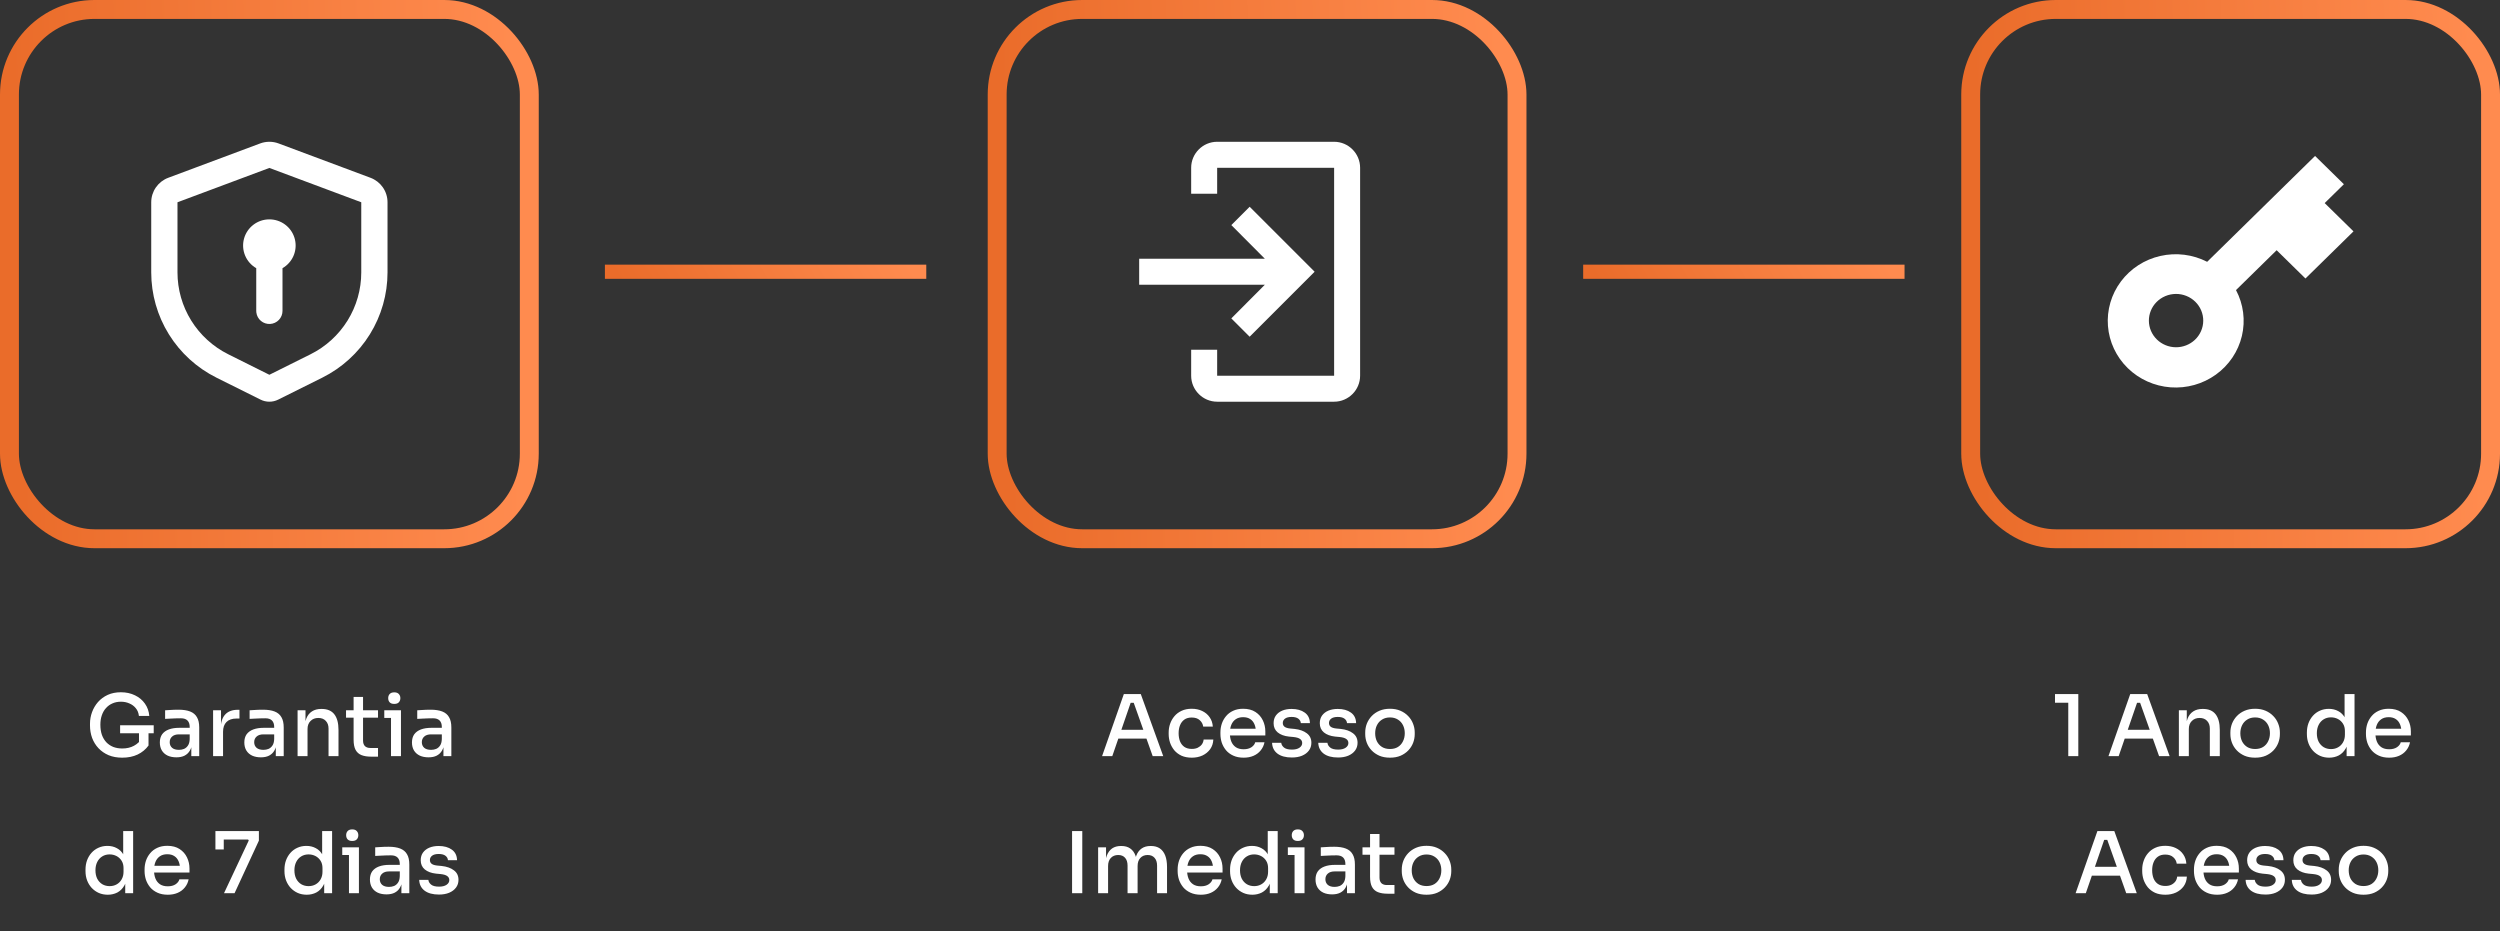 <svg width="529" height="197" viewBox="0 0 529 197" fill="none" xmlns="http://www.w3.org/2000/svg">
<rect x="0" y="0" width="529" height="197" fill="#333333" stroke="none"/>
<path d="M467.036 55.399L489.868 33L495.967 38.983L491.901 42.972L498 48.956L487.835 58.931L481.736 52.947L473.138 61.382C474.721 64.37 475.162 67.815 474.383 71.095C473.603 74.375 471.653 77.273 468.885 79.265C466.117 81.258 462.715 82.214 459.291 81.96C455.868 81.706 452.65 80.26 450.219 77.882C447.787 75.5 446.305 72.341 446.042 68.98C445.779 65.618 446.753 62.275 448.786 59.556C450.819 56.837 453.778 54.923 457.126 54.161C460.474 53.398 463.989 53.837 467.036 55.399V55.399ZM464.451 71.896C465 71.375 465.438 70.753 465.739 70.064C466.041 69.376 466.2 68.636 466.206 67.887C466.213 67.138 466.067 66.395 465.778 65.701C465.489 65.008 465.062 64.378 464.522 63.848C463.982 63.318 463.34 62.899 462.633 62.616C461.926 62.332 461.169 62.189 460.405 62.196C459.642 62.202 458.887 62.358 458.185 62.654C457.484 62.949 456.849 63.379 456.318 63.918C455.271 64.982 454.691 66.407 454.704 67.887C454.717 69.366 455.322 70.781 456.389 71.827C457.455 72.873 458.897 73.466 460.405 73.479C461.913 73.492 463.366 72.924 464.451 71.896Z" fill="white"/>
<path d="M257.55 30H282.3C285.325 30 287.8 32.475 287.8 35.5V79.5C287.8 82.525 285.325 85 282.3 85H257.55C254.525 85 252.05 82.525 252.05 79.5V74H257.55V79.5H282.3V35.5H257.55V41H252.05V35.5C252.05 32.475 254.525 30 257.55 30Z" fill="white"/>
<path d="M260.548 67.373L264.425 71.25L278.175 57.5L264.425 43.75L260.548 47.627L267.643 54.75H241.05V60.25H267.643L260.548 67.373Z" fill="white"/>
<path d="M58.95 30.352L78.394 37.617C79.454 38.012 80.366 38.721 81.011 39.647C81.655 40.573 82 41.673 82 42.8V57.642C82 62.268 80.707 66.802 78.266 70.737C75.826 74.672 72.333 77.852 68.181 79.92L58.864 84.561C58.285 84.85 57.647 85 57 85C56.353 85 55.715 84.85 55.136 84.561L45.819 79.92C41.667 77.852 38.174 74.672 35.733 70.737C33.293 66.802 32 62.268 32 57.642V42.8C32 41.673 32.345 40.573 32.989 39.647C33.634 38.721 34.546 38.012 35.606 37.617L55.05 30.352C56.307 29.883 57.693 29.883 58.95 30.352V30.352ZM57 35.536L37.556 42.8V57.642C37.556 61.24 38.562 64.766 40.461 67.826C42.359 70.885 45.076 73.358 48.306 74.967L57 79.303L65.694 74.972C68.925 73.363 71.642 70.89 73.541 67.829C75.439 64.768 76.445 61.24 76.444 57.642V42.8L57 35.536ZM57 46.417C58.186 46.417 59.34 46.794 60.295 47.495C61.25 48.195 61.955 49.181 62.307 50.309C62.659 51.437 62.64 52.648 62.252 53.764C61.864 54.881 61.127 55.844 60.15 56.513L59.778 56.748V65.79C59.777 66.495 59.506 67.174 59.02 67.686C58.534 68.199 57.87 68.508 57.163 68.549C56.456 68.591 55.76 68.362 55.217 67.909C54.674 67.456 54.325 66.814 54.242 66.114L54.222 65.79V56.748C53.162 56.14 52.333 55.199 51.864 54.073C51.395 52.947 51.312 51.698 51.629 50.52C51.946 49.342 52.644 48.302 53.615 47.56C54.586 46.818 55.776 46.416 57 46.417V46.417Z" fill="white"/>
<path d="M25.865 160.324C24.785 160.324 23.825 160.15 22.985 159.802C22.145 159.442 21.431 158.95 20.843 158.326C20.255 157.702 19.805 156.976 19.493 156.148C19.193 155.32 19.043 154.444 19.043 153.52V153.124C19.043 152.296 19.187 151.486 19.475 150.694C19.763 149.902 20.183 149.188 20.735 148.552C21.299 147.916 21.983 147.412 22.787 147.04C23.603 146.668 24.533 146.482 25.577 146.482C26.693 146.482 27.689 146.698 28.565 147.13C29.441 147.55 30.143 148.138 30.671 148.894C31.199 149.638 31.505 150.502 31.589 151.486H29.393C29.321 150.838 29.099 150.292 28.727 149.848C28.367 149.404 27.911 149.068 27.359 148.84C26.819 148.6 26.225 148.48 25.577 148.48C24.929 148.48 24.335 148.6 23.795 148.84C23.267 149.068 22.811 149.398 22.427 149.83C22.043 150.25 21.749 150.76 21.545 151.36C21.341 151.948 21.239 152.608 21.239 153.34C21.239 154.156 21.347 154.876 21.563 155.5C21.791 156.124 22.109 156.652 22.517 157.084C22.925 157.504 23.411 157.828 23.975 158.056C24.551 158.272 25.181 158.38 25.865 158.38C26.813 158.38 27.641 158.188 28.349 157.804C29.069 157.408 29.609 156.898 29.969 156.274L29.411 158.38V154.726H31.427V157.75C30.839 158.566 30.071 159.202 29.123 159.658C28.187 160.102 27.101 160.324 25.865 160.324ZM25.415 155.158V153.466H32.525V155.158H25.415ZM40.482 160V157.102H40.14V153.826C40.14 153.226 39.984 152.77 39.672 152.458C39.36 152.146 38.898 151.99 38.286 151.99C37.95 151.99 37.578 151.996 37.17 152.008C36.762 152.02 36.36 152.038 35.964 152.062C35.58 152.074 35.238 152.092 34.938 152.116V150.298C35.202 150.274 35.49 150.256 35.802 150.244C36.126 150.22 36.456 150.202 36.792 150.19C37.14 150.178 37.47 150.172 37.782 150.172C38.766 150.172 39.582 150.298 40.23 150.55C40.878 150.802 41.358 151.204 41.67 151.756C41.994 152.296 42.156 153.022 42.156 153.934V160H40.482ZM37.332 160.252C36.624 160.252 36.006 160.132 35.478 159.892C34.95 159.64 34.542 159.28 34.254 158.812C33.966 158.332 33.822 157.762 33.822 157.102C33.822 156.406 33.984 155.83 34.308 155.374C34.644 154.918 35.118 154.576 35.73 154.348C36.342 154.12 37.074 154.006 37.926 154.006H40.356V155.392H37.872C37.236 155.392 36.75 155.548 36.414 155.86C36.078 156.16 35.91 156.556 35.91 157.048C35.91 157.54 36.078 157.936 36.414 158.236C36.75 158.524 37.236 158.668 37.872 158.668C38.244 158.668 38.598 158.602 38.934 158.47C39.27 158.326 39.546 158.092 39.762 157.768C39.99 157.444 40.116 156.988 40.14 156.4L40.68 157.102C40.62 157.786 40.452 158.362 40.176 158.83C39.912 159.286 39.54 159.64 39.06 159.892C38.592 160.132 38.016 160.252 37.332 160.252ZM45.091 160V150.298H46.765V154.348H46.693C46.693 152.956 46.999 151.918 47.611 151.234C48.223 150.538 49.129 150.19 50.329 150.19H50.671V152.044H50.023C49.111 152.044 48.409 152.29 47.917 152.782C47.437 153.262 47.197 153.952 47.197 154.852V160H45.091ZM58.359 160V157.102H58.017V153.826C58.017 153.226 57.861 152.77 57.549 152.458C57.237 152.146 56.775 151.99 56.163 151.99C55.827 151.99 55.455 151.996 55.047 152.008C54.639 152.02 54.237 152.038 53.841 152.062C53.457 152.074 53.115 152.092 52.815 152.116V150.298C53.079 150.274 53.367 150.256 53.679 150.244C54.003 150.22 54.333 150.202 54.669 150.19C55.017 150.178 55.347 150.172 55.659 150.172C56.643 150.172 57.459 150.298 58.107 150.55C58.755 150.802 59.235 151.204 59.547 151.756C59.871 152.296 60.033 153.022 60.033 153.934V160H58.359ZM55.209 160.252C54.501 160.252 53.883 160.132 53.355 159.892C52.827 159.64 52.419 159.28 52.131 158.812C51.843 158.332 51.699 157.762 51.699 157.102C51.699 156.406 51.861 155.83 52.185 155.374C52.521 154.918 52.995 154.576 53.607 154.348C54.219 154.12 54.951 154.006 55.803 154.006H58.233V155.392H55.749C55.113 155.392 54.627 155.548 54.291 155.86C53.955 156.16 53.787 156.556 53.787 157.048C53.787 157.54 53.955 157.936 54.291 158.236C54.627 158.524 55.113 158.668 55.749 158.668C56.121 158.668 56.475 158.602 56.811 158.47C57.147 158.326 57.423 158.092 57.639 157.768C57.867 157.444 57.993 156.988 58.017 156.4L58.557 157.102C58.497 157.786 58.329 158.362 58.053 158.83C57.789 159.286 57.417 159.64 56.937 159.892C56.469 160.132 55.893 160.252 55.209 160.252ZM62.968 160V150.298H64.642V154.456H64.444C64.444 153.496 64.57 152.686 64.822 152.026C65.086 151.366 65.482 150.868 66.01 150.532C66.538 150.184 67.192 150.01 67.972 150.01H68.062C69.262 150.01 70.156 150.388 70.744 151.144C71.332 151.9 71.626 153.004 71.626 154.456V160H69.52V154.168C69.52 153.496 69.328 152.956 68.944 152.548C68.56 152.128 68.032 151.918 67.36 151.918C66.676 151.918 66.124 152.134 65.704 152.566C65.284 152.986 65.074 153.55 65.074 154.258V160H62.968ZM78.53 160.108C77.726 160.108 77.048 160 76.496 159.784C75.944 159.568 75.524 159.196 75.236 158.668C74.96 158.14 74.822 157.426 74.822 156.526V147.472H76.82V156.706C76.82 157.21 76.952 157.6 77.216 157.876C77.492 158.14 77.876 158.272 78.368 158.272H79.988V160.108H78.53ZM73.22 151.864V150.298H79.988V151.864H73.22ZM82.737 160V150.298H84.843V160H82.737ZM81.315 151.918V150.298H84.843V151.918H81.315ZM83.421 148.948C82.989 148.948 82.665 148.834 82.449 148.606C82.245 148.378 82.143 148.084 82.143 147.724C82.143 147.376 82.245 147.088 82.449 146.86C82.665 146.62 82.989 146.5 83.421 146.5C83.865 146.5 84.189 146.62 84.393 146.86C84.609 147.088 84.717 147.376 84.717 147.724C84.717 148.084 84.609 148.378 84.393 148.606C84.189 148.834 83.865 148.948 83.421 148.948ZM93.832 160V157.102H93.49V153.826C93.49 153.226 93.334 152.77 93.022 152.458C92.71 152.146 92.248 151.99 91.636 151.99C91.3 151.99 90.928 151.996 90.52 152.008C90.112 152.02 89.71 152.038 89.314 152.062C88.93 152.074 88.588 152.092 88.288 152.116V150.298C88.552 150.274 88.84 150.256 89.152 150.244C89.476 150.22 89.806 150.202 90.142 150.19C90.49 150.178 90.82 150.172 91.132 150.172C92.116 150.172 92.932 150.298 93.58 150.55C94.228 150.802 94.708 151.204 95.02 151.756C95.344 152.296 95.506 153.022 95.506 153.934V160H93.832ZM90.682 160.252C89.974 160.252 89.356 160.132 88.828 159.892C88.3 159.64 87.892 159.28 87.604 158.812C87.316 158.332 87.172 157.762 87.172 157.102C87.172 156.406 87.334 155.83 87.658 155.374C87.994 154.918 88.468 154.576 89.08 154.348C89.692 154.12 90.424 154.006 91.276 154.006H93.706V155.392H91.222C90.586 155.392 90.1 155.548 89.764 155.86C89.428 156.16 89.26 156.556 89.26 157.048C89.26 157.54 89.428 157.936 89.764 158.236C90.1 158.524 90.586 158.668 91.222 158.668C91.594 158.668 91.948 158.602 92.284 158.47C92.62 158.326 92.896 158.092 93.112 157.768C93.34 157.444 93.466 156.988 93.49 156.4L94.03 157.102C93.97 157.786 93.802 158.362 93.526 158.83C93.262 159.286 92.89 159.64 92.41 159.892C91.942 160.132 91.366 160.252 90.682 160.252ZM22.808 189.324C22.113 189.324 21.477 189.198 20.901 188.946C20.337 188.694 19.838 188.34 19.407 187.884C18.986 187.428 18.663 186.9 18.434 186.3C18.206 185.7 18.093 185.046 18.093 184.338V183.996C18.093 183.3 18.201 182.652 18.416 182.052C18.645 181.44 18.962 180.906 19.37 180.45C19.779 179.994 20.265 179.64 20.828 179.388C21.404 179.124 22.041 178.992 22.736 178.992C23.48 178.992 24.146 179.154 24.735 179.478C25.334 179.79 25.814 180.276 26.174 180.936C26.547 181.584 26.75 182.412 26.787 183.42L26.067 182.43V175.86H28.172V189H26.498V184.788H26.966C26.93 185.832 26.715 186.69 26.319 187.362C25.934 188.034 25.436 188.532 24.825 188.856C24.212 189.168 23.541 189.324 22.808 189.324ZM23.204 187.506C23.744 187.506 24.23 187.386 24.663 187.146C25.107 186.906 25.46 186.558 25.724 186.102C26 185.634 26.139 185.088 26.139 184.464V183.69C26.139 183.078 26 182.556 25.724 182.124C25.448 181.692 25.088 181.362 24.645 181.134C24.201 180.906 23.715 180.792 23.186 180.792C22.599 180.792 22.076 180.936 21.62 181.224C21.177 181.5 20.828 181.89 20.576 182.394C20.325 182.898 20.198 183.486 20.198 184.158C20.198 184.842 20.325 185.436 20.576 185.94C20.84 186.444 21.201 186.834 21.657 187.11C22.113 187.374 22.628 187.506 23.204 187.506ZM35.505 189.324C34.665 189.324 33.933 189.18 33.309 188.892C32.685 188.604 32.175 188.226 31.779 187.758C31.383 187.278 31.083 186.744 30.879 186.156C30.687 185.556 30.591 184.944 30.591 184.32V183.978C30.591 183.342 30.687 182.73 30.879 182.142C31.083 181.542 31.383 181.008 31.779 180.54C32.175 180.06 32.673 179.682 33.273 179.406C33.885 179.118 34.593 178.974 35.397 178.974C36.441 178.974 37.311 179.202 38.007 179.658C38.703 180.114 39.225 180.708 39.573 181.44C39.921 182.16 40.095 182.94 40.095 183.78V184.626H31.491V183.204H38.673L38.097 183.924C38.097 183.276 37.995 182.718 37.791 182.25C37.587 181.77 37.287 181.404 36.891 181.152C36.495 180.888 35.997 180.756 35.397 180.756C34.773 180.756 34.251 180.9 33.831 181.188C33.411 181.476 33.099 181.872 32.895 182.376C32.691 182.88 32.589 183.474 32.589 184.158C32.589 184.806 32.691 185.388 32.895 185.904C33.099 186.408 33.417 186.81 33.849 187.11C34.281 187.398 34.833 187.542 35.505 187.542C36.177 187.542 36.729 187.398 37.161 187.11C37.593 186.81 37.857 186.462 37.953 186.066H39.915C39.783 186.726 39.513 187.302 39.105 187.794C38.709 188.286 38.205 188.664 37.593 188.928C36.981 189.192 36.285 189.324 35.505 189.324ZM47.401 189L52.639 177.84L52.495 177.642H45.583V175.86H54.781V177.876L49.633 189H47.401ZM45.583 179.748V175.86H47.347V179.748H45.583ZM64.908 189.324C64.212 189.324 63.576 189.198 63 188.946C62.436 188.694 61.938 188.34 61.506 187.884C61.086 187.428 60.762 186.9 60.534 186.3C60.306 185.7 60.192 185.046 60.192 184.338V183.996C60.192 183.3 60.3 182.652 60.516 182.052C60.744 181.44 61.062 180.906 61.47 180.45C61.878 179.994 62.364 179.64 62.928 179.388C63.504 179.124 64.14 178.992 64.836 178.992C65.58 178.992 66.246 179.154 66.834 179.478C67.434 179.79 67.914 180.276 68.274 180.936C68.646 181.584 68.85 182.412 68.886 183.42L68.166 182.43V175.86H70.272V189H68.598V184.788H69.066C69.03 185.832 68.814 186.69 68.418 187.362C68.034 188.034 67.536 188.532 66.924 188.856C66.312 189.168 65.64 189.324 64.908 189.324ZM65.304 187.506C65.844 187.506 66.33 187.386 66.762 187.146C67.206 186.906 67.56 186.558 67.824 186.102C68.1 185.634 68.238 185.088 68.238 184.464V183.69C68.238 183.078 68.1 182.556 67.824 182.124C67.548 181.692 67.188 181.362 66.744 181.134C66.3 180.906 65.814 180.792 65.286 180.792C64.698 180.792 64.176 180.936 63.72 181.224C63.276 181.5 62.928 181.89 62.676 182.394C62.424 182.898 62.298 183.486 62.298 184.158C62.298 184.842 62.424 185.436 62.676 185.94C62.94 186.444 63.3 186.834 63.756 187.11C64.212 187.374 64.728 187.506 65.304 187.506ZM73.842 189V179.298H75.948V189H73.842ZM72.42 180.918V179.298H75.948V180.918H72.42ZM74.526 177.948C74.094 177.948 73.77 177.834 73.554 177.606C73.35 177.378 73.248 177.084 73.248 176.724C73.248 176.376 73.35 176.088 73.554 175.86C73.77 175.62 74.094 175.5 74.526 175.5C74.97 175.5 75.294 175.62 75.498 175.86C75.714 176.088 75.822 176.376 75.822 176.724C75.822 177.084 75.714 177.378 75.498 177.606C75.294 177.834 74.97 177.948 74.526 177.948ZM84.937 189V186.102H84.595V182.826C84.595 182.226 84.439 181.77 84.127 181.458C83.815 181.146 83.353 180.99 82.741 180.99C82.405 180.99 82.033 180.996 81.625 181.008C81.217 181.02 80.815 181.038 80.419 181.062C80.035 181.074 79.693 181.092 79.393 181.116V179.298C79.657 179.274 79.945 179.256 80.257 179.244C80.581 179.22 80.911 179.202 81.247 179.19C81.595 179.178 81.925 179.172 82.237 179.172C83.221 179.172 84.037 179.298 84.685 179.55C85.333 179.802 85.813 180.204 86.125 180.756C86.449 181.296 86.611 182.022 86.611 182.934V189H84.937ZM81.787 189.252C81.079 189.252 80.461 189.132 79.933 188.892C79.405 188.64 78.997 188.28 78.709 187.812C78.421 187.332 78.277 186.762 78.277 186.102C78.277 185.406 78.439 184.83 78.763 184.374C79.099 183.918 79.573 183.576 80.185 183.348C80.797 183.12 81.529 183.006 82.381 183.006H84.811V184.392H82.327C81.691 184.392 81.205 184.548 80.869 184.86C80.533 185.16 80.365 185.556 80.365 186.048C80.365 186.54 80.533 186.936 80.869 187.236C81.205 187.524 81.691 187.668 82.327 187.668C82.699 187.668 83.053 187.602 83.389 187.47C83.725 187.326 84.001 187.092 84.217 186.768C84.445 186.444 84.571 185.988 84.595 185.4L85.135 186.102C85.075 186.786 84.907 187.362 84.631 187.83C84.367 188.286 83.995 188.64 83.515 188.892C83.047 189.132 82.471 189.252 81.787 189.252ZM92.894 189.288C91.586 189.288 90.566 189.012 89.834 188.46C89.114 187.908 88.736 187.146 88.7 186.174H90.644C90.668 186.534 90.854 186.864 91.202 187.164C91.55 187.464 92.12 187.614 92.912 187.614C93.584 187.614 94.112 187.482 94.496 187.218C94.88 186.954 95.072 186.624 95.072 186.228C95.072 185.868 94.928 185.586 94.64 185.382C94.364 185.166 93.89 185.022 93.218 184.95L92.264 184.86C91.268 184.752 90.476 184.458 89.888 183.978C89.312 183.498 89.024 182.85 89.024 182.034C89.024 181.386 89.186 180.84 89.51 180.396C89.834 179.952 90.278 179.61 90.842 179.37C91.418 179.13 92.078 179.01 92.822 179.01C93.974 179.01 94.904 179.268 95.612 179.784C96.32 180.288 96.686 181.032 96.71 182.016H94.784C94.76 181.644 94.586 181.332 94.262 181.08C93.938 180.828 93.458 180.702 92.822 180.702C92.222 180.702 91.76 180.822 91.436 181.062C91.124 181.302 90.968 181.608 90.968 181.98C90.968 182.316 91.088 182.58 91.328 182.772C91.568 182.964 91.958 183.09 92.498 183.15L93.452 183.24C94.544 183.36 95.408 183.666 96.044 184.158C96.692 184.638 97.016 185.31 97.016 186.174C97.016 186.798 96.842 187.344 96.494 187.812C96.146 188.28 95.66 188.646 95.036 188.91C94.424 189.162 93.71 189.288 92.894 189.288Z" fill="white"/>
<path d="M233.199 160L237.807 146.86H241.389L246.141 160H243.909L239.751 148.3L240.633 148.714H238.455L239.391 148.3L235.359 160H233.199ZM236.187 156.292L236.871 154.42H242.379L243.081 156.292H236.187ZM252.186 160.324C251.358 160.324 250.632 160.186 250.008 159.91C249.396 159.622 248.886 159.238 248.478 158.758C248.082 158.266 247.782 157.726 247.578 157.138C247.386 156.538 247.29 155.932 247.29 155.32V154.996C247.29 154.36 247.392 153.748 247.596 153.16C247.8 152.56 248.106 152.02 248.514 151.54C248.922 151.06 249.426 150.682 250.026 150.406C250.638 150.118 251.352 149.974 252.168 149.974C252.996 149.974 253.734 150.13 254.382 150.442C255.042 150.754 255.57 151.198 255.966 151.774C256.362 152.338 256.584 152.998 256.632 153.754H254.598C254.526 153.214 254.28 152.758 253.86 152.386C253.452 152.014 252.888 151.828 252.168 151.828C251.544 151.828 251.028 151.972 250.62 152.26C250.212 152.548 249.906 152.944 249.702 153.448C249.498 153.94 249.396 154.51 249.396 155.158C249.396 155.782 249.492 156.346 249.684 156.85C249.888 157.354 250.194 157.75 250.602 158.038C251.022 158.326 251.55 158.47 252.186 158.47C252.678 158.47 253.098 158.386 253.446 158.218C253.806 158.038 254.094 157.804 254.31 157.516C254.526 157.216 254.652 156.874 254.688 156.49H256.74C256.704 157.27 256.482 157.948 256.074 158.524C255.666 159.088 255.126 159.532 254.454 159.856C253.782 160.168 253.026 160.324 252.186 160.324ZM263.155 160.324C262.315 160.324 261.583 160.18 260.959 159.892C260.335 159.604 259.825 159.226 259.429 158.758C259.033 158.278 258.733 157.744 258.529 157.156C258.337 156.556 258.241 155.944 258.241 155.32V154.978C258.241 154.342 258.337 153.73 258.529 153.142C258.733 152.542 259.033 152.008 259.429 151.54C259.825 151.06 260.323 150.682 260.923 150.406C261.535 150.118 262.243 149.974 263.047 149.974C264.091 149.974 264.961 150.202 265.657 150.658C266.353 151.114 266.875 151.708 267.223 152.44C267.571 153.16 267.745 153.94 267.745 154.78V155.626H259.141V154.204H266.323L265.747 154.924C265.747 154.276 265.645 153.718 265.441 153.25C265.237 152.77 264.937 152.404 264.541 152.152C264.145 151.888 263.647 151.756 263.047 151.756C262.423 151.756 261.901 151.9 261.481 152.188C261.061 152.476 260.749 152.872 260.545 153.376C260.341 153.88 260.239 154.474 260.239 155.158C260.239 155.806 260.341 156.388 260.545 156.904C260.749 157.408 261.067 157.81 261.499 158.11C261.931 158.398 262.483 158.542 263.155 158.542C263.827 158.542 264.379 158.398 264.811 158.11C265.243 157.81 265.507 157.462 265.603 157.066H267.565C267.433 157.726 267.163 158.302 266.755 158.794C266.359 159.286 265.855 159.664 265.243 159.928C264.631 160.192 263.935 160.324 263.155 160.324ZM273.365 160.288C272.057 160.288 271.037 160.012 270.305 159.46C269.585 158.908 269.207 158.146 269.171 157.174H271.115C271.139 157.534 271.325 157.864 271.673 158.164C272.021 158.464 272.591 158.614 273.383 158.614C274.055 158.614 274.583 158.482 274.967 158.218C275.351 157.954 275.543 157.624 275.543 157.228C275.543 156.868 275.399 156.586 275.111 156.382C274.835 156.166 274.361 156.022 273.689 155.95L272.735 155.86C271.739 155.752 270.947 155.458 270.359 154.978C269.783 154.498 269.495 153.85 269.495 153.034C269.495 152.386 269.657 151.84 269.981 151.396C270.305 150.952 270.749 150.61 271.313 150.37C271.889 150.13 272.549 150.01 273.293 150.01C274.445 150.01 275.375 150.268 276.083 150.784C276.791 151.288 277.157 152.032 277.181 153.016H275.255C275.231 152.644 275.057 152.332 274.733 152.08C274.409 151.828 273.929 151.702 273.293 151.702C272.693 151.702 272.231 151.822 271.907 152.062C271.595 152.302 271.439 152.608 271.439 152.98C271.439 153.316 271.559 153.58 271.799 153.772C272.039 153.964 272.429 154.09 272.969 154.15L273.923 154.24C275.015 154.36 275.879 154.666 276.515 155.158C277.163 155.638 277.487 156.31 277.487 157.174C277.487 157.798 277.313 158.344 276.965 158.812C276.617 159.28 276.131 159.646 275.507 159.91C274.895 160.162 274.181 160.288 273.365 160.288ZM283.138 160.288C281.83 160.288 280.81 160.012 280.078 159.46C279.358 158.908 278.98 158.146 278.944 157.174H280.888C280.912 157.534 281.098 157.864 281.446 158.164C281.794 158.464 282.364 158.614 283.156 158.614C283.828 158.614 284.356 158.482 284.74 158.218C285.124 157.954 285.316 157.624 285.316 157.228C285.316 156.868 285.172 156.586 284.884 156.382C284.608 156.166 284.134 156.022 283.462 155.95L282.508 155.86C281.512 155.752 280.72 155.458 280.132 154.978C279.556 154.498 279.268 153.85 279.268 153.034C279.268 152.386 279.43 151.84 279.754 151.396C280.078 150.952 280.522 150.61 281.086 150.37C281.662 150.13 282.322 150.01 283.066 150.01C284.218 150.01 285.148 150.268 285.856 150.784C286.564 151.288 286.93 152.032 286.954 153.016H285.028C285.004 152.644 284.83 152.332 284.506 152.08C284.182 151.828 283.702 151.702 283.066 151.702C282.466 151.702 282.004 151.822 281.68 152.062C281.368 152.302 281.212 152.608 281.212 152.98C281.212 153.316 281.332 153.58 281.572 153.772C281.812 153.964 282.202 154.09 282.742 154.15L283.696 154.24C284.788 154.36 285.652 154.666 286.288 155.158C286.936 155.638 287.26 156.31 287.26 157.174C287.26 157.798 287.086 158.344 286.738 158.812C286.39 159.28 285.904 159.646 285.28 159.91C284.668 160.162 283.954 160.288 283.138 160.288ZM294.118 160.324C293.266 160.324 292.516 160.186 291.868 159.91C291.22 159.622 290.674 159.244 290.23 158.776C289.786 158.308 289.45 157.78 289.222 157.192C288.994 156.592 288.88 155.974 288.88 155.338V154.978C288.88 154.342 288.994 153.724 289.222 153.124C289.462 152.524 289.804 151.99 290.248 151.522C290.704 151.042 291.256 150.664 291.904 150.388C292.552 150.112 293.29 149.974 294.118 149.974C294.946 149.974 295.678 150.112 296.314 150.388C296.962 150.664 297.514 151.042 297.97 151.522C298.426 151.99 298.768 152.524 298.996 153.124C299.236 153.724 299.356 154.342 299.356 154.978V155.338C299.356 155.974 299.242 156.592 299.014 157.192C298.786 157.78 298.45 158.308 298.006 158.776C297.562 159.244 297.016 159.622 296.368 159.91C295.72 160.186 294.97 160.324 294.118 160.324ZM294.118 158.488C294.778 158.488 295.342 158.344 295.81 158.056C296.278 157.756 296.632 157.354 296.872 156.85C297.124 156.346 297.25 155.782 297.25 155.158C297.25 154.522 297.124 153.952 296.872 153.448C296.62 152.944 296.26 152.548 295.792 152.26C295.324 151.96 294.766 151.81 294.118 151.81C293.47 151.81 292.912 151.96 292.444 152.26C291.976 152.548 291.616 152.944 291.364 153.448C291.112 153.952 290.986 154.522 290.986 155.158C290.986 155.782 291.106 156.346 291.346 156.85C291.598 157.354 291.958 157.756 292.426 158.056C292.894 158.344 293.458 158.488 294.118 158.488ZM226.851 189V175.86H229.011V189H226.851ZM232.364 189V179.298H234.038V183.474H233.84C233.84 182.514 233.96 181.704 234.2 181.044C234.452 180.384 234.824 179.88 235.316 179.532C235.82 179.184 236.444 179.01 237.188 179.01H237.278C238.034 179.01 238.658 179.184 239.15 179.532C239.654 179.88 240.026 180.384 240.266 181.044C240.518 181.704 240.644 182.514 240.644 183.474H240.068C240.068 182.514 240.194 181.704 240.446 181.044C240.698 180.384 241.076 179.88 241.58 179.532C242.084 179.184 242.708 179.01 243.452 179.01H243.542C244.298 179.01 244.928 179.184 245.432 179.532C245.936 179.88 246.314 180.384 246.566 181.044C246.818 181.704 246.944 182.514 246.944 183.474V189H244.838V183.168C244.838 182.46 244.658 181.908 244.298 181.512C243.95 181.116 243.464 180.918 242.84 180.918C242.192 180.918 241.676 181.128 241.292 181.548C240.908 181.956 240.716 182.526 240.716 183.258V189H238.592V183.168C238.592 182.46 238.418 181.908 238.07 181.512C237.722 181.116 237.236 180.918 236.612 180.918C235.964 180.918 235.442 181.128 235.046 181.548C234.662 181.956 234.47 182.526 234.47 183.258V189H232.364ZM254.102 189.324C253.262 189.324 252.53 189.18 251.906 188.892C251.282 188.604 250.772 188.226 250.376 187.758C249.98 187.278 249.68 186.744 249.476 186.156C249.284 185.556 249.188 184.944 249.188 184.32V183.978C249.188 183.342 249.284 182.73 249.476 182.142C249.68 181.542 249.98 181.008 250.376 180.54C250.772 180.06 251.27 179.682 251.87 179.406C252.482 179.118 253.19 178.974 253.994 178.974C255.038 178.974 255.908 179.202 256.604 179.658C257.3 180.114 257.822 180.708 258.17 181.44C258.518 182.16 258.692 182.94 258.692 183.78V184.626H250.088V183.204H257.27L256.694 183.924C256.694 183.276 256.592 182.718 256.388 182.25C256.184 181.77 255.884 181.404 255.488 181.152C255.092 180.888 254.594 180.756 253.994 180.756C253.37 180.756 252.848 180.9 252.428 181.188C252.008 181.476 251.696 181.872 251.492 182.376C251.288 182.88 251.186 183.474 251.186 184.158C251.186 184.806 251.288 185.388 251.492 185.904C251.696 186.408 252.014 186.81 252.446 187.11C252.878 187.398 253.43 187.542 254.102 187.542C254.774 187.542 255.326 187.398 255.758 187.11C256.19 186.81 256.454 186.462 256.55 186.066H258.512C258.38 186.726 258.11 187.302 257.702 187.794C257.306 188.286 256.802 188.664 256.19 188.928C255.578 189.192 254.882 189.324 254.102 189.324ZM264.996 189.324C264.3 189.324 263.664 189.198 263.088 188.946C262.524 188.694 262.026 188.34 261.594 187.884C261.174 187.428 260.85 186.9 260.622 186.3C260.394 185.7 260.28 185.046 260.28 184.338V183.996C260.28 183.3 260.388 182.652 260.604 182.052C260.832 181.44 261.15 180.906 261.558 180.45C261.966 179.994 262.452 179.64 263.016 179.388C263.592 179.124 264.228 178.992 264.924 178.992C265.668 178.992 266.334 179.154 266.922 179.478C267.522 179.79 268.002 180.276 268.362 180.936C268.734 181.584 268.938 182.412 268.974 183.42L268.254 182.43V175.86H270.36V189H268.686V184.788H269.154C269.118 185.832 268.902 186.69 268.506 187.362C268.122 188.034 267.624 188.532 267.012 188.856C266.4 189.168 265.728 189.324 264.996 189.324ZM265.392 187.506C265.932 187.506 266.418 187.386 266.85 187.146C267.294 186.906 267.648 186.558 267.912 186.102C268.188 185.634 268.326 185.088 268.326 184.464V183.69C268.326 183.078 268.188 182.556 267.912 182.124C267.636 181.692 267.276 181.362 266.832 181.134C266.388 180.906 265.902 180.792 265.374 180.792C264.786 180.792 264.264 180.936 263.808 181.224C263.364 181.5 263.016 181.89 262.764 182.394C262.512 182.898 262.386 183.486 262.386 184.158C262.386 184.842 262.512 185.436 262.764 185.94C263.028 186.444 263.388 186.834 263.844 187.11C264.3 187.374 264.816 187.506 265.392 187.506ZM273.93 189V179.298H276.036V189H273.93ZM272.508 180.918V179.298H276.036V180.918H272.508ZM274.614 177.948C274.182 177.948 273.858 177.834 273.642 177.606C273.438 177.378 273.336 177.084 273.336 176.724C273.336 176.376 273.438 176.088 273.642 175.86C273.858 175.62 274.182 175.5 274.614 175.5C275.058 175.5 275.382 175.62 275.586 175.86C275.802 176.088 275.91 176.376 275.91 176.724C275.91 177.084 275.802 177.378 275.586 177.606C275.382 177.834 275.058 177.948 274.614 177.948ZM285.025 189V186.102H284.683V182.826C284.683 182.226 284.527 181.77 284.215 181.458C283.903 181.146 283.441 180.99 282.829 180.99C282.493 180.99 282.121 180.996 281.713 181.008C281.305 181.02 280.903 181.038 280.507 181.062C280.123 181.074 279.781 181.092 279.481 181.116V179.298C279.745 179.274 280.033 179.256 280.345 179.244C280.669 179.22 280.999 179.202 281.335 179.19C281.683 179.178 282.013 179.172 282.325 179.172C283.309 179.172 284.125 179.298 284.773 179.55C285.421 179.802 285.901 180.204 286.213 180.756C286.537 181.296 286.699 182.022 286.699 182.934V189H285.025ZM281.875 189.252C281.167 189.252 280.549 189.132 280.021 188.892C279.493 188.64 279.085 188.28 278.797 187.812C278.509 187.332 278.365 186.762 278.365 186.102C278.365 185.406 278.527 184.83 278.851 184.374C279.187 183.918 279.661 183.576 280.273 183.348C280.885 183.12 281.617 183.006 282.469 183.006H284.899V184.392H282.415C281.779 184.392 281.293 184.548 280.957 184.86C280.621 185.16 280.453 185.556 280.453 186.048C280.453 186.54 280.621 186.936 280.957 187.236C281.293 187.524 281.779 187.668 282.415 187.668C282.787 187.668 283.141 187.602 283.477 187.47C283.813 187.326 284.089 187.092 284.305 186.768C284.533 186.444 284.659 185.988 284.683 185.4L285.223 186.102C285.163 186.786 284.995 187.362 284.719 187.83C284.455 188.286 284.083 188.64 283.603 188.892C283.135 189.132 282.559 189.252 281.875 189.252ZM293.612 189.108C292.808 189.108 292.13 189 291.578 188.784C291.026 188.568 290.606 188.196 290.318 187.668C290.042 187.14 289.904 186.426 289.904 185.526V176.472H291.902V185.706C291.902 186.21 292.034 186.6 292.298 186.876C292.574 187.14 292.958 187.272 293.45 187.272H295.07V189.108H293.612ZM288.302 180.864V179.298H295.07V180.864H288.302ZM301.852 189.324C301 189.324 300.25 189.186 299.602 188.91C298.954 188.622 298.408 188.244 297.964 187.776C297.52 187.308 297.184 186.78 296.956 186.192C296.728 185.592 296.614 184.974 296.614 184.338V183.978C296.614 183.342 296.728 182.724 296.956 182.124C297.196 181.524 297.538 180.99 297.982 180.522C298.438 180.042 298.99 179.664 299.638 179.388C300.286 179.112 301.024 178.974 301.852 178.974C302.68 178.974 303.412 179.112 304.048 179.388C304.696 179.664 305.248 180.042 305.704 180.522C306.16 180.99 306.502 181.524 306.73 182.124C306.97 182.724 307.09 183.342 307.09 183.978V184.338C307.09 184.974 306.976 185.592 306.748 186.192C306.52 186.78 306.184 187.308 305.74 187.776C305.296 188.244 304.75 188.622 304.102 188.91C303.454 189.186 302.704 189.324 301.852 189.324ZM301.852 187.488C302.512 187.488 303.076 187.344 303.544 187.056C304.012 186.756 304.366 186.354 304.606 185.85C304.858 185.346 304.984 184.782 304.984 184.158C304.984 183.522 304.858 182.952 304.606 182.448C304.354 181.944 303.994 181.548 303.526 181.26C303.058 180.96 302.5 180.81 301.852 180.81C301.204 180.81 300.646 180.96 300.178 181.26C299.71 181.548 299.35 181.944 299.098 182.448C298.846 182.952 298.72 183.522 298.72 184.158C298.72 184.782 298.84 185.346 299.08 185.85C299.332 186.354 299.692 186.756 300.16 187.056C300.628 187.344 301.192 187.488 301.852 187.488Z" fill="white"/>
<path d="M437.646 160V148.084L438.438 148.696H434.838V146.86H439.77V160H437.646ZM446.151 160L450.759 146.86H454.341L459.093 160H456.861L452.703 148.3L453.585 148.714H451.407L452.343 148.3L448.311 160H446.151ZM449.139 156.292L449.823 154.42H455.331L456.033 156.292H449.139ZM461.049 160V150.298H462.723V154.456H462.525C462.525 153.496 462.651 152.686 462.903 152.026C463.167 151.366 463.563 150.868 464.091 150.532C464.619 150.184 465.273 150.01 466.053 150.01H466.143C467.343 150.01 468.237 150.388 468.825 151.144C469.413 151.9 469.707 153.004 469.707 154.456V160H467.601V154.168C467.601 153.496 467.409 152.956 467.025 152.548C466.641 152.128 466.113 151.918 465.441 151.918C464.757 151.918 464.205 152.134 463.785 152.566C463.365 152.986 463.155 153.55 463.155 154.258V160H461.049ZM477.187 160.324C476.335 160.324 475.585 160.186 474.937 159.91C474.289 159.622 473.743 159.244 473.299 158.776C472.855 158.308 472.519 157.78 472.291 157.192C472.063 156.592 471.949 155.974 471.949 155.338V154.978C471.949 154.342 472.063 153.724 472.291 153.124C472.531 152.524 472.873 151.99 473.317 151.522C473.773 151.042 474.325 150.664 474.973 150.388C475.621 150.112 476.359 149.974 477.187 149.974C478.015 149.974 478.747 150.112 479.383 150.388C480.031 150.664 480.583 151.042 481.039 151.522C481.495 151.99 481.837 152.524 482.065 153.124C482.305 153.724 482.425 154.342 482.425 154.978V155.338C482.425 155.974 482.311 156.592 482.083 157.192C481.855 157.78 481.519 158.308 481.075 158.776C480.631 159.244 480.085 159.622 479.437 159.91C478.789 160.186 478.039 160.324 477.187 160.324ZM477.187 158.488C477.847 158.488 478.411 158.344 478.879 158.056C479.347 157.756 479.701 157.354 479.941 156.85C480.193 156.346 480.319 155.782 480.319 155.158C480.319 154.522 480.193 153.952 479.941 153.448C479.689 152.944 479.329 152.548 478.861 152.26C478.393 151.96 477.835 151.81 477.187 151.81C476.539 151.81 475.981 151.96 475.513 152.26C475.045 152.548 474.685 152.944 474.433 153.448C474.181 153.952 474.055 154.522 474.055 155.158C474.055 155.782 474.175 156.346 474.415 156.85C474.667 157.354 475.027 157.756 475.495 158.056C475.963 158.344 476.527 158.488 477.187 158.488ZM492.854 160.324C492.158 160.324 491.522 160.198 490.946 159.946C490.382 159.694 489.884 159.34 489.452 158.884C489.032 158.428 488.708 157.9 488.48 157.3C488.252 156.7 488.138 156.046 488.138 155.338V154.996C488.138 154.3 488.246 153.652 488.462 153.052C488.69 152.44 489.008 151.906 489.416 151.45C489.824 150.994 490.31 150.64 490.874 150.388C491.45 150.124 492.086 149.992 492.782 149.992C493.526 149.992 494.192 150.154 494.78 150.478C495.38 150.79 495.86 151.276 496.22 151.936C496.592 152.584 496.796 153.412 496.832 154.42L496.112 153.43V146.86H498.218V160H496.544V155.788H497.012C496.976 156.832 496.76 157.69 496.364 158.362C495.98 159.034 495.482 159.532 494.87 159.856C494.258 160.168 493.586 160.324 492.854 160.324ZM493.25 158.506C493.79 158.506 494.276 158.386 494.708 158.146C495.152 157.906 495.506 157.558 495.77 157.102C496.046 156.634 496.184 156.088 496.184 155.464V154.69C496.184 154.078 496.046 153.556 495.77 153.124C495.494 152.692 495.134 152.362 494.69 152.134C494.246 151.906 493.76 151.792 493.232 151.792C492.644 151.792 492.122 151.936 491.666 152.224C491.222 152.5 490.874 152.89 490.622 153.394C490.37 153.898 490.244 154.486 490.244 155.158C490.244 155.842 490.37 156.436 490.622 156.94C490.886 157.444 491.246 157.834 491.702 158.11C492.158 158.374 492.674 158.506 493.25 158.506ZM505.55 160.324C504.71 160.324 503.978 160.18 503.354 159.892C502.73 159.604 502.22 159.226 501.824 158.758C501.428 158.278 501.128 157.744 500.924 157.156C500.732 156.556 500.636 155.944 500.636 155.32V154.978C500.636 154.342 500.732 153.73 500.924 153.142C501.128 152.542 501.428 152.008 501.824 151.54C502.22 151.06 502.718 150.682 503.318 150.406C503.93 150.118 504.638 149.974 505.442 149.974C506.486 149.974 507.356 150.202 508.052 150.658C508.748 151.114 509.27 151.708 509.618 152.44C509.966 153.16 510.14 153.94 510.14 154.78V155.626H501.536V154.204H508.718L508.142 154.924C508.142 154.276 508.04 153.718 507.836 153.25C507.632 152.77 507.332 152.404 506.936 152.152C506.54 151.888 506.042 151.756 505.442 151.756C504.818 151.756 504.296 151.9 503.876 152.188C503.456 152.476 503.144 152.872 502.94 153.376C502.736 153.88 502.634 154.474 502.634 155.158C502.634 155.806 502.736 156.388 502.94 156.904C503.144 157.408 503.462 157.81 503.894 158.11C504.326 158.398 504.878 158.542 505.55 158.542C506.222 158.542 506.774 158.398 507.206 158.11C507.638 157.81 507.902 157.462 507.998 157.066H509.96C509.828 157.726 509.558 158.302 509.15 158.794C508.754 159.286 508.25 159.664 507.638 159.928C507.026 160.192 506.33 160.324 505.55 160.324ZM439.199 189L443.807 175.86H447.389L452.141 189H449.909L445.751 177.3L446.633 177.714H444.455L445.391 177.3L441.359 189H439.199ZM442.187 185.292L442.871 183.42H448.379L449.081 185.292H442.187ZM458.186 189.324C457.358 189.324 456.632 189.186 456.008 188.91C455.396 188.622 454.886 188.238 454.478 187.758C454.082 187.266 453.782 186.726 453.578 186.138C453.386 185.538 453.29 184.932 453.29 184.32V183.996C453.29 183.36 453.392 182.748 453.596 182.16C453.8 181.56 454.106 181.02 454.514 180.54C454.922 180.06 455.426 179.682 456.026 179.406C456.638 179.118 457.352 178.974 458.168 178.974C458.996 178.974 459.734 179.13 460.382 179.442C461.042 179.754 461.57 180.198 461.966 180.774C462.362 181.338 462.584 181.998 462.632 182.754H460.598C460.526 182.214 460.28 181.758 459.86 181.386C459.452 181.014 458.888 180.828 458.168 180.828C457.544 180.828 457.028 180.972 456.62 181.26C456.212 181.548 455.906 181.944 455.702 182.448C455.498 182.94 455.396 183.51 455.396 184.158C455.396 184.782 455.492 185.346 455.684 185.85C455.888 186.354 456.194 186.75 456.602 187.038C457.022 187.326 457.55 187.47 458.186 187.47C458.678 187.47 459.098 187.386 459.446 187.218C459.806 187.038 460.094 186.804 460.31 186.516C460.526 186.216 460.652 185.874 460.688 185.49H462.74C462.704 186.27 462.482 186.948 462.074 187.524C461.666 188.088 461.126 188.532 460.454 188.856C459.782 189.168 459.026 189.324 458.186 189.324ZM469.155 189.324C468.315 189.324 467.583 189.18 466.959 188.892C466.335 188.604 465.825 188.226 465.429 187.758C465.033 187.278 464.733 186.744 464.529 186.156C464.337 185.556 464.241 184.944 464.241 184.32V183.978C464.241 183.342 464.337 182.73 464.529 182.142C464.733 181.542 465.033 181.008 465.429 180.54C465.825 180.06 466.323 179.682 466.923 179.406C467.535 179.118 468.243 178.974 469.047 178.974C470.091 178.974 470.961 179.202 471.657 179.658C472.353 180.114 472.875 180.708 473.223 181.44C473.571 182.16 473.745 182.94 473.745 183.78V184.626H465.141V183.204H472.323L471.747 183.924C471.747 183.276 471.645 182.718 471.441 182.25C471.237 181.77 470.937 181.404 470.541 181.152C470.145 180.888 469.647 180.756 469.047 180.756C468.423 180.756 467.901 180.9 467.481 181.188C467.061 181.476 466.749 181.872 466.545 182.376C466.341 182.88 466.239 183.474 466.239 184.158C466.239 184.806 466.341 185.388 466.545 185.904C466.749 186.408 467.067 186.81 467.499 187.11C467.931 187.398 468.483 187.542 469.155 187.542C469.827 187.542 470.379 187.398 470.811 187.11C471.243 186.81 471.507 186.462 471.603 186.066H473.565C473.433 186.726 473.163 187.302 472.755 187.794C472.359 188.286 471.855 188.664 471.243 188.928C470.631 189.192 469.935 189.324 469.155 189.324ZM479.365 189.288C478.057 189.288 477.037 189.012 476.305 188.46C475.585 187.908 475.207 187.146 475.171 186.174H477.115C477.139 186.534 477.325 186.864 477.673 187.164C478.021 187.464 478.591 187.614 479.383 187.614C480.055 187.614 480.583 187.482 480.967 187.218C481.351 186.954 481.543 186.624 481.543 186.228C481.543 185.868 481.399 185.586 481.111 185.382C480.835 185.166 480.361 185.022 479.689 184.95L478.735 184.86C477.739 184.752 476.947 184.458 476.359 183.978C475.783 183.498 475.495 182.85 475.495 182.034C475.495 181.386 475.657 180.84 475.981 180.396C476.305 179.952 476.749 179.61 477.313 179.37C477.889 179.13 478.549 179.01 479.293 179.01C480.445 179.01 481.375 179.268 482.083 179.784C482.791 180.288 483.157 181.032 483.181 182.016H481.255C481.231 181.644 481.057 181.332 480.733 181.08C480.409 180.828 479.929 180.702 479.293 180.702C478.693 180.702 478.231 180.822 477.907 181.062C477.595 181.302 477.439 181.608 477.439 181.98C477.439 182.316 477.559 182.58 477.799 182.772C478.039 182.964 478.429 183.09 478.969 183.15L479.923 183.24C481.015 183.36 481.879 183.666 482.515 184.158C483.163 184.638 483.487 185.31 483.487 186.174C483.487 186.798 483.313 187.344 482.965 187.812C482.617 188.28 482.131 188.646 481.507 188.91C480.895 189.162 480.181 189.288 479.365 189.288ZM489.138 189.288C487.83 189.288 486.81 189.012 486.078 188.46C485.358 187.908 484.98 187.146 484.944 186.174H486.888C486.912 186.534 487.098 186.864 487.446 187.164C487.794 187.464 488.364 187.614 489.156 187.614C489.828 187.614 490.356 187.482 490.74 187.218C491.124 186.954 491.316 186.624 491.316 186.228C491.316 185.868 491.172 185.586 490.884 185.382C490.608 185.166 490.134 185.022 489.462 184.95L488.508 184.86C487.512 184.752 486.72 184.458 486.132 183.978C485.556 183.498 485.268 182.85 485.268 182.034C485.268 181.386 485.43 180.84 485.754 180.396C486.078 179.952 486.522 179.61 487.086 179.37C487.662 179.13 488.322 179.01 489.066 179.01C490.218 179.01 491.148 179.268 491.856 179.784C492.564 180.288 492.93 181.032 492.954 182.016H491.028C491.004 181.644 490.83 181.332 490.506 181.08C490.182 180.828 489.702 180.702 489.066 180.702C488.466 180.702 488.004 180.822 487.68 181.062C487.368 181.302 487.212 181.608 487.212 181.98C487.212 182.316 487.332 182.58 487.572 182.772C487.812 182.964 488.202 183.09 488.742 183.15L489.696 183.24C490.788 183.36 491.652 183.666 492.288 184.158C492.936 184.638 493.26 185.31 493.26 186.174C493.26 186.798 493.086 187.344 492.738 187.812C492.39 188.28 491.904 188.646 491.28 188.91C490.668 189.162 489.954 189.288 489.138 189.288ZM500.118 189.324C499.266 189.324 498.516 189.186 497.868 188.91C497.22 188.622 496.674 188.244 496.23 187.776C495.786 187.308 495.45 186.78 495.222 186.192C494.994 185.592 494.88 184.974 494.88 184.338V183.978C494.88 183.342 494.994 182.724 495.222 182.124C495.462 181.524 495.804 180.99 496.248 180.522C496.704 180.042 497.256 179.664 497.904 179.388C498.552 179.112 499.29 178.974 500.118 178.974C500.946 178.974 501.678 179.112 502.314 179.388C502.962 179.664 503.514 180.042 503.97 180.522C504.426 180.99 504.768 181.524 504.996 182.124C505.236 182.724 505.356 183.342 505.356 183.978V184.338C505.356 184.974 505.242 185.592 505.014 186.192C504.786 186.78 504.45 187.308 504.006 187.776C503.562 188.244 503.016 188.622 502.368 188.91C501.72 189.186 500.97 189.324 500.118 189.324ZM500.118 187.488C500.778 187.488 501.342 187.344 501.81 187.056C502.278 186.756 502.632 186.354 502.872 185.85C503.124 185.346 503.25 184.782 503.25 184.158C503.25 183.522 503.124 182.952 502.872 182.448C502.62 181.944 502.26 181.548 501.792 181.26C501.324 180.96 500.766 180.81 500.118 180.81C499.47 180.81 498.912 180.96 498.444 181.26C497.976 181.548 497.616 181.944 497.364 182.448C497.112 182.952 496.986 183.522 496.986 184.158C496.986 184.782 497.106 185.346 497.346 185.85C497.598 186.354 497.958 186.756 498.426 187.056C498.894 187.344 499.458 187.488 500.118 187.488Z" fill="white"/>
<rect x="2" y="2" width="110" height="112" rx="18" stroke="url(#paint0_linear_120_38)" stroke-width="4"/>
<rect x="211" y="2" width="110" height="112" rx="18" stroke="url(#paint1_linear_120_38)" stroke-width="4"/>
<rect x="417" y="2" width="110" height="112" rx="18" stroke="url(#paint2_linear_120_38)" stroke-width="4"/>
<rect x="128" y="56" width="68" height="3" fill="url(#paint3_linear_120_38)"/>
<rect x="335" y="56" width="68" height="3" fill="url(#paint4_linear_120_38)"/>
<defs>
<linearGradient id="paint0_linear_120_38" x1="4.071" y1="98.104" x2="110.6" y2="95.47" gradientUnits="userSpaceOnUse">
<stop stop-color="#EA6C2A"/>
<stop offset="1" stop-color="#FF8B4F"/>
</linearGradient>
<linearGradient id="paint1_linear_120_38" x1="213.071" y1="98.104" x2="319.6" y2="95.47" gradientUnits="userSpaceOnUse">
<stop stop-color="#EA6C2A"/>
<stop offset="1" stop-color="#FF8B4F"/>
</linearGradient>
<linearGradient id="paint2_linear_120_38" x1="419.071" y1="98.104" x2="525.6" y2="95.47" gradientUnits="userSpaceOnUse">
<stop stop-color="#EA6C2A"/>
<stop offset="1" stop-color="#FF8B4F"/>
</linearGradient>
<linearGradient id="paint3_linear_120_38" x1="130.428" y1="58.537" x2="178.406" y2="31.175" gradientUnits="userSpaceOnUse">
<stop stop-color="#EA6C2A"/>
<stop offset="1" stop-color="#FF8B4F"/>
</linearGradient>
<linearGradient id="paint4_linear_120_38" x1="337.428" y1="58.537" x2="385.406" y2="31.175" gradientUnits="userSpaceOnUse">
<stop stop-color="#EA6C2A"/>
<stop offset="1" stop-color="#FF8B4F"/>
</linearGradient>
</defs>
</svg>

